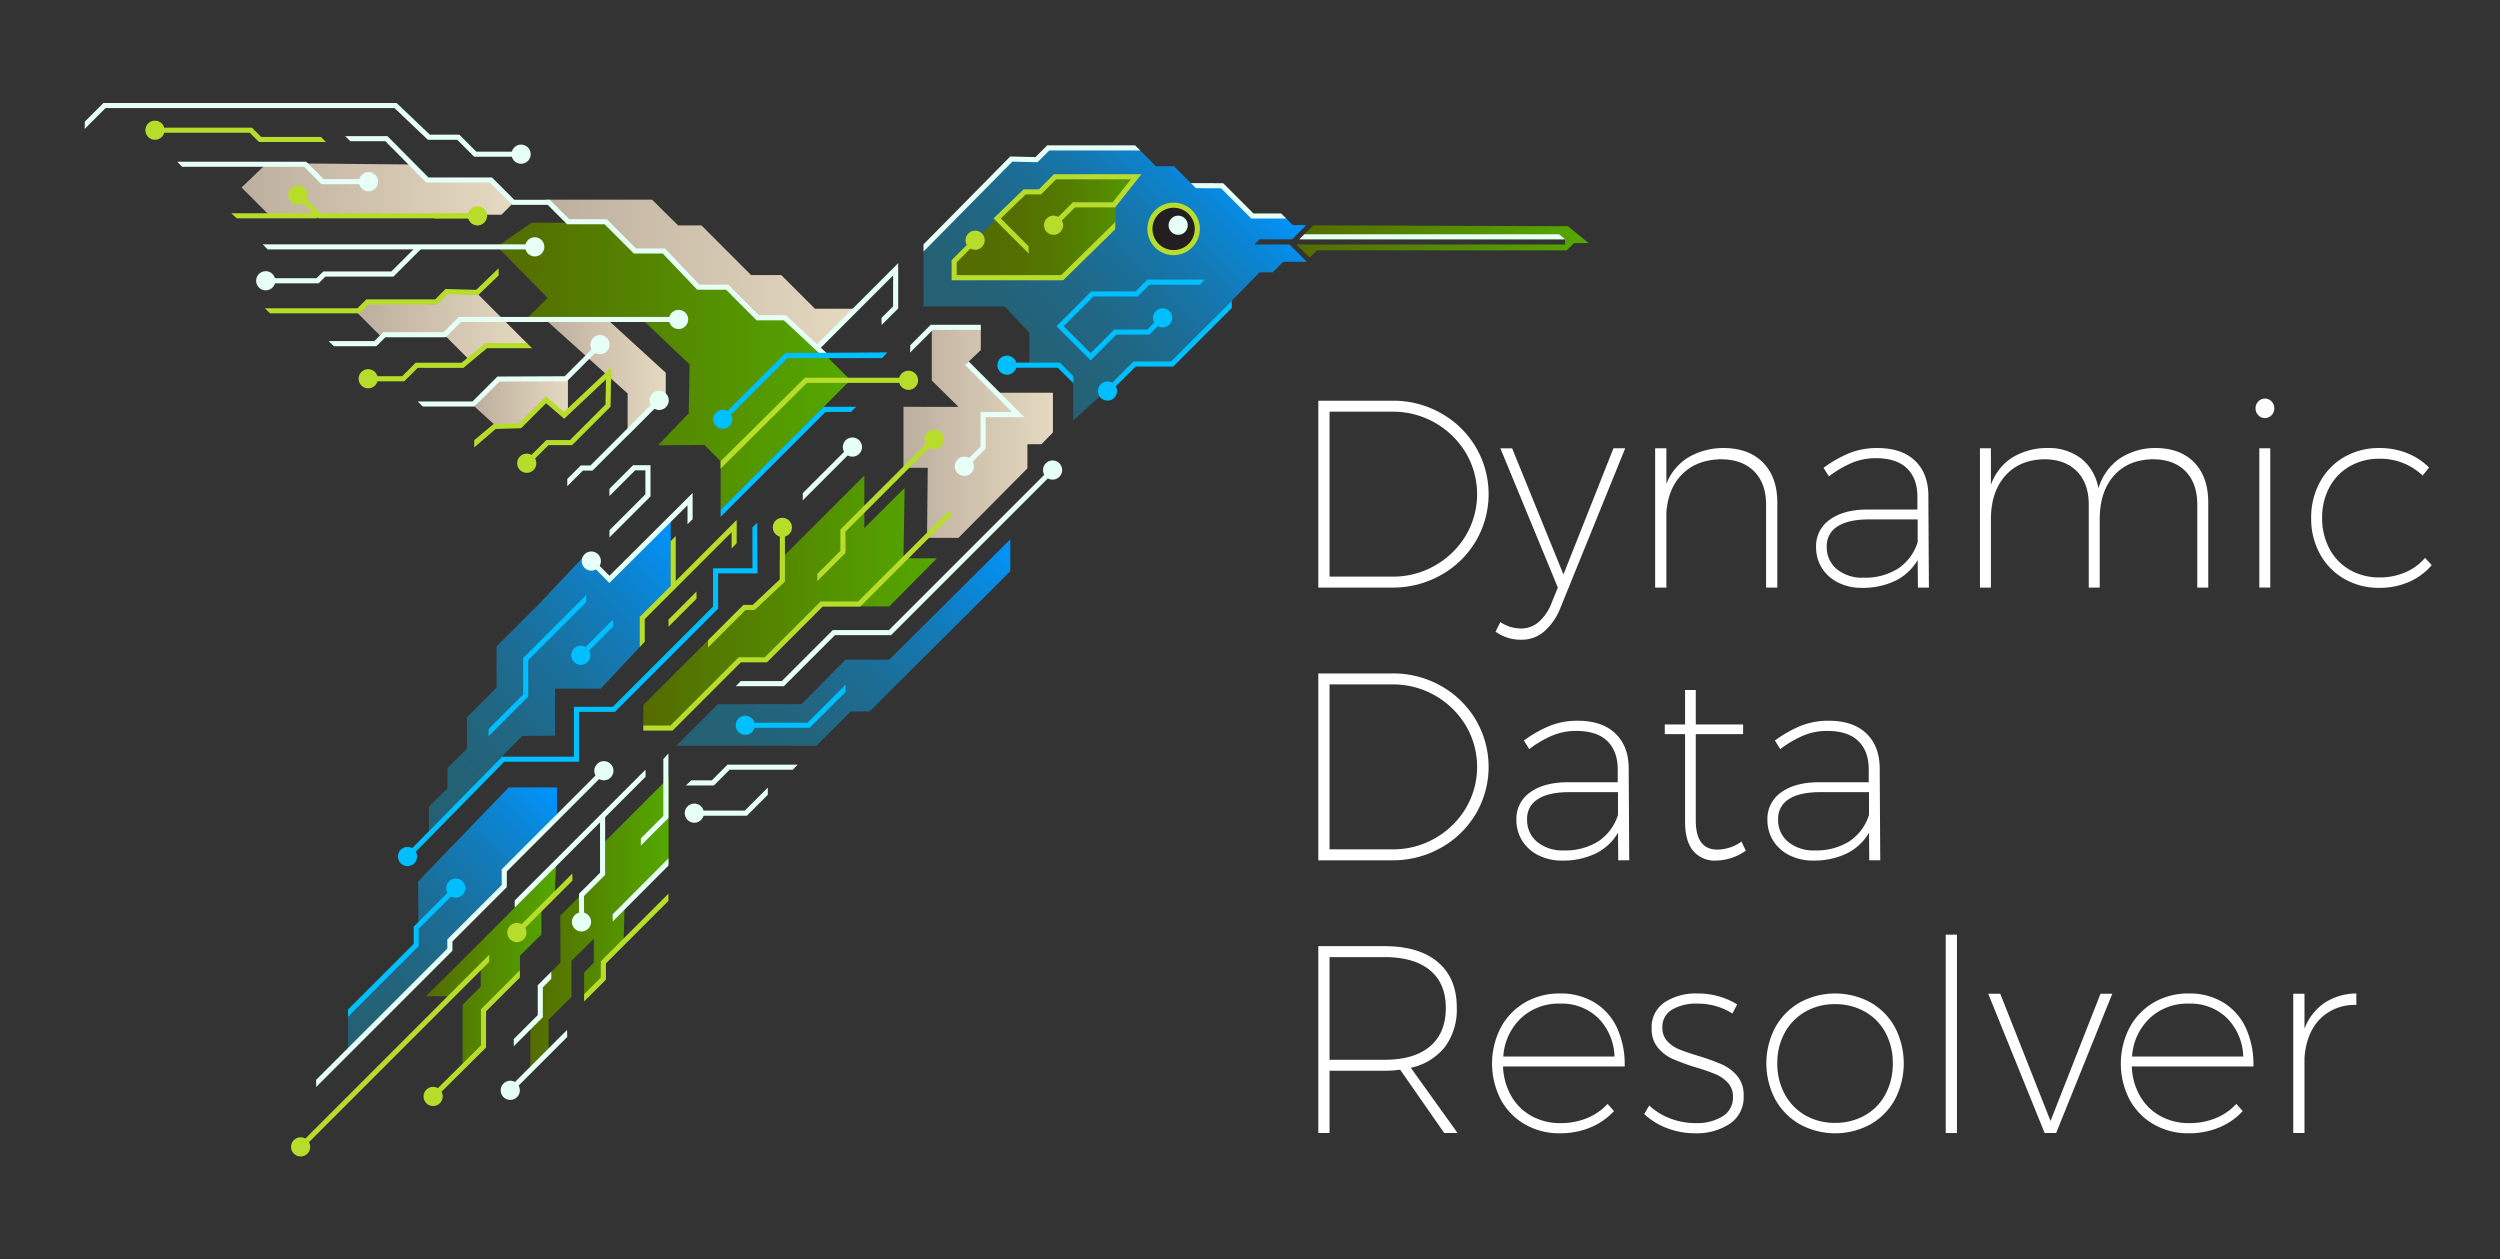 <svg xmlns="http://www.w3.org/2000/svg" xmlns:xlink="http://www.w3.org/1999/xlink" width="705.466" height="355.375" viewBox="0 0 705.466 355.375">
  <rect x="0" y="0" width="705.466" height="355.375" fill="#333333" stroke="none"/>
  <defs>
    <linearGradient id="a" x1="280.271" y1="106.15" x2="345.758" y2="40.663" gradientUnits="userSpaceOnUse">
      <stop offset="0" stop-color="#256073"/>
      <stop offset="0.167" stop-color="#246277"/>
      <stop offset="0.337" stop-color="#216683"/>
      <stop offset="0.507" stop-color="#1b6e98"/>
      <stop offset="0.679" stop-color="#1479b4"/>
      <stop offset="0.849" stop-color="#0a86d8"/>
      <stop offset="1" stop-color="#0095ff"/>
    </linearGradient>
    <linearGradient id="b" x1="154.026" y1="77.173" x2="241.583" y2="77.173" gradientUnits="userSpaceOnUse">
      <stop offset="0" stop-color="#bdaf9e"/>
      <stop offset="1" stop-color="#e6d9c1"/>
    </linearGradient>
    <linearGradient id="c" x1="114.735" y1="228.292" x2="192.839" y2="150.189" xlink:href="#a"/>
    <linearGradient id="d" x1="140.242" y1="103.356" x2="239.974" y2="103.356" gradientUnits="userSpaceOnUse">
      <stop offset="0" stop-color="#546b00"/>
      <stop offset="1" stop-color="#54a800"/>
    </linearGradient>
    <linearGradient id="e" x1="254.953" y1="122.284" x2="297.12" y2="122.284" xlink:href="#b"/>
    <linearGradient id="f" x1="153.65" y1="106.311" x2="187.866" y2="106.311" xlink:href="#b"/>
    <linearGradient id="g" x1="120.069" y1="272.84" x2="156.897" y2="272.84" xlink:href="#d"/>
    <linearGradient id="h" x1="90.903" y1="289.422" x2="157.655" y2="222.671" xlink:href="#a"/>
    <linearGradient id="i" x1="202.071" y1="221.697" x2="278.346" y2="145.422" xlink:href="#a"/>
    <linearGradient id="j" x1="149.661" y1="260.601" x2="188.664" y2="260.601" xlink:href="#d"/>
    <linearGradient id="k" x1="181.537" y1="169.732" x2="264.368" y2="169.732" xlink:href="#d"/>
    <linearGradient id="l" x1="100.951" y1="92.336" x2="149.107" y2="92.336" xlink:href="#b"/>
    <linearGradient id="m" x1="68.155" y1="53.311" x2="144.448" y2="53.311" xlink:href="#b"/>
    <linearGradient id="n" x1="133.888" y1="113.546" x2="160.255" y2="113.546" xlink:href="#b"/>
    <linearGradient id="o" x1="269.263" y1="64.702" x2="320.61" y2="64.702" gradientUnits="userSpaceOnUse">
      <stop offset="0" stop-color="#546b00"/>
      <stop offset="0.311" stop-color="#546e00"/>
      <stop offset="0.585" stop-color="#547900"/>
      <stop offset="0.843" stop-color="#548b00"/>
      <stop offset="1" stop-color="#549a00"/>
    </linearGradient>
    <linearGradient id="p" x1="365.789" y1="68.119" x2="448.285" y2="68.119" xlink:href="#d"/>
  </defs>
  <title>color logo</title>
  <g>
    <g>
      <polygon points="353.994 68.979 355.431 67.542 364.592 67.542 368.607 63.512 364.797 63.512 362.39 61.104 357.3 61.104 353.596 61.104 348.873 56.381 345.3 52.489 336.936 52.547 331.301 46.913 326.185 46.913 321.009 41.736 303.96 41.736 295.811 41.736 292.848 44.744 285.496 44.968 260.599 69.578 260.599 86.478 283.459 86.478 290.475 93.862 290.475 103.054 299.102 103.054 302.853 106.721 302.853 118.628 320.459 102.726 330.046 102.978 336.186 96.479 355.448 76.847 359.13 76.847 362.093 73.884 368.783 73.884 363.846 68.979 353.994 68.979" fill="url(#a)"/>
      <polygon points="159.885 62.325 154.026 56.346 183.999 56.346 191.341 63.599 197.927 63.599 211.946 77.617 220.46 77.617 229.969 87.126 241.583 87.126 230.71 97.999 214.764 91.887 160.123 69.049 159.885 62.325" fill="url(#b)"/>
      <polygon points="163.262 158.579 152.107 170.446 140.121 182.367 140.121 194.055 131.755 202.421 131.755 211.269 126.267 216.757 126.267 222.423 121.03 227.66 121.03 232.154 121.03 234.587 147.326 207.685 156.616 207.597 156.616 194.338 169.512 194.338 180.514 182.585 180.514 174.357 189.27 165.67 189.27 146.62 172.518 163.079 164.923 156.918 163.262 158.579" fill="url(#c)"/>
      <polygon points="222.859 90.148 213.413 90.148 204.43 81.165 197.438 81.128 187.233 71.002 179.005 71.239 170.619 62.853 149.971 62.853 140.242 69.576 154.517 84.036 148.405 90.148 181.22 90.148 194.586 102.809 194.338 116.664 185.651 125.664 198.767 125.551 203.349 130.177 203.349 143.86 232.921 114.316 239.974 107.263 222.859 90.148" fill="url(#d)"/>
      <polygon points="262.944 92.792 262.944 107.394 270.473 114.804 254.953 114.802 254.953 131.998 261.797 131.998 261.599 151.776 270.459 151.776 289.921 132.156 289.921 125.352 293.877 125.352 297.12 122.029 297.12 110.815 281.278 110.815 272.853 102.508 276.769 98.77 276.769 92.792 262.944 92.792" fill="url(#e)"/>
      <polygon points="153.65 89.949 170.955 89.732 187.866 105.178 187.866 112.061 177.106 122.891 177.106 111.033 153.65 89.949" fill="url(#f)"/>
      <path d="M120.069,281.122h7.041l8.541-8.541V278.4l-5.1,5.1v17.8l5.874-5.874v-9.79l10.294-10.3v-5.607l6.057-6.057V256.86l3.7-3.7.422-8.777S120.306,281.36,120.069,281.122Z" fill="url(#g)"/>
      <polygon points="117.983 248.706 143.563 222.186 157.17 222.186 157.17 230.73 142.772 245.129 142.772 250.034 133.674 259.132 127.186 265.619 127.186 267.716 98.192 296.71 98.192 286.382 118.128 266.445 117.983 248.706" fill="url(#h)"/>
      <polygon points="285.095 152.171 250.941 186.14 238.587 186.14 226.223 198.69 202.561 198.69 190.813 210.438 230.376 210.438 240.076 200.738 245.395 200.738 285.095 161.19 285.095 152.171" fill="url(#i)"/>
      <polygon points="169.323 238.841 188.664 219.501 188.664 243.727 176.224 256.167 175.983 265.555 170.124 271.413 170.124 277.09 164.834 282.381 164.834 274.401 167.568 271.666 167.568 264.907 164.505 267.97 161.258 271.135 161.258 281.301 154.811 287.749 154.811 296.552 149.661 301.702 149.661 289.59 152.486 286.765 152.528 277.249 158.158 271.619 158.116 258.376 170.051 246.44 169.323 238.841" fill="url(#j)"/>
      <polygon points="264.368 157.551 250.933 171.144 231.709 171.144 216.663 186.19 208.87 186.19 189.784 205.276 181.537 205.276 181.537 198.927 208.593 171.87 211.916 171.87 219.986 163.801 219.986 158.105 243.902 134.188 243.902 149.001 255.27 137.694 254.953 157.551 264.368 157.551" fill="url(#k)"/>
      <path d="M149.082,97.233,134.927,83.078l-8.933-.222-3.518,2.984L103.8,85.083l-2.853,3.3,6.417,6.417h18.316l7.019,7.019,4.479-4.478S149.751,97.233,149.082,97.233Z" fill="url(#l)"/>
      <polygon points="75.35 46.028 116.481 46.421 121.294 51.234 138.406 51.234 144.448 57.651 141.507 60.593 75.837 60.593 68.155 52.91 75.35 46.028" fill="url(#m)"/>
      <polyline points="140.596 106.964 160.255 106.964 160.255 115.921 159.08 117.097 154.424 112.44 146.736 120.127 139.312 119.622 133.888 114.721 140.991 106.964" fill="url(#n)"/>
      <polygon points="299.283 78.577 314.728 64.081 314.806 57.121 320.61 50.591 298.07 50.591 294.035 53.913 289.207 53.713 269.263 73.761 269.51 78.122 274.83 78.814 299.283 78.577" fill="url(#o)"/>
    </g>
    <g>
      <g>
        <polygon points="132.904 61.619 89.886 61.619 83.479 55.464 84.474 54.428 90.465 60.181 132.904 60.181 132.904 61.619" fill="#b7dd2a"/>
        <path d="M85.946,53.091a2.7,2.7,0,1,0,.076,3.82A2.7,2.7,0,0,0,85.946,53.091Z" fill="#b7dd2a"/>
      </g>
      <polygon points="101.465 88.423 76.21 88.423 74.735 86.986 100.87 86.986 103.392 84.464 122.795 84.464 125.71 81.549 134.384 81.786 140.694 75.706 140.703 77.729 134.948 83.239 126.289 83.002 123.39 85.901 103.987 85.901 101.465 88.423" fill="#b7dd2a"/>
      <g>
        <polygon points="114.074 107.598 103.764 107.598 103.764 106.161 113.479 106.161 117.277 102.363 130.249 102.363 136.903 96.815 148.664 96.815 150.149 98.253 137.424 98.253 130.77 103.8 117.872 103.8 114.074 107.598" fill="#b7dd2a"/>
        <path d="M103.9,109.581a2.7,2.7,0,1,1,2.7-2.7A2.7,2.7,0,0,1,103.9,109.581Z" fill="#b7dd2a"/>
      </g>
      <g>
        <polygon points="149.054 131.327 148.038 130.311 154.173 124.176 160.845 124.176 170.867 114.153 170.994 107.048 159.207 118.166 154.093 113.787 147.043 120.838 139.865 121.044 133.807 126.261 133.846 124.195 139.312 119.622 146.43 119.417 154.017 111.83 159.161 116.234 172.492 103.659 172.293 114.759 161.44 125.613 154.768 125.613 149.054 131.327" fill="#b7dd2a"/>
        <path d="M146.731,128.813a2.7,2.7,0,1,0,3.82,0A2.7,2.7,0,0,0,146.731,128.813Z" fill="#b7dd2a"/>
      </g>
      <polygon points="190.681 165.344 189.244 165.344 189.244 152.705 190.681 151.26 190.681 165.344" fill="#b7dd2a"/>
      <polygon points="137.881 207.746 137.881 205.714 147.629 195.966 147.629 185.682 165.402 167.908 165.422 169.921 149.066 186.277 149.066 196.561 137.881 207.746" fill="#00bfff"/>
      <g>
        <polygon points="164.319 185.516 163.303 184.499 172.969 174.834 173.005 176.83 164.319 185.516" fill="#00bfff"/>
        <path d="M165.817,186.823a2.7,2.7,0,1,1,0-3.821A2.7,2.7,0,0,1,165.817,186.823Z" fill="#00bfff"/>
      </g>
      <g>
        <polygon points="230.62 163.992 230.642 161.938 237.146 155.434 237.146 149.421 263.195 123.373 264.211 124.389 238.584 150.016 238.584 156.029 230.62 163.992" fill="#b7dd2a"/>
        <path d="M261.657,122.029a2.756,2.756,0,1,1,0,3.9A2.756,2.756,0,0,1,261.657,122.029Z" fill="#b7dd2a"/>
      </g>
      <g>
        <polygon points="226.501 141.214 226.548 139.134 240.131 125.551 241.147 126.568 226.501 141.214" fill="#e6fff7"/>
        <path d="M242.454,128.065a2.7,2.7,0,1,0-3.821,0A2.7,2.7,0,0,0,242.454,128.065Z" fill="#e6fff7"/>
      </g>
      <polygon points="201.454 221.639 193.562 221.639 195.062 220.202 200.859 220.202 205.289 215.772 225.11 215.772 223.703 217.209 205.884 217.209 201.454 221.639" fill="#e6fff7"/>
      <g>
        <polygon points="228.473 205.38 210.173 205.38 210.173 203.943 227.878 203.943 238.638 193.182 238.587 195.265 228.473 205.38" fill="#00bfff"/>
        <path d="M210.308,207.363a2.7,2.7,0,1,1,2.7-2.7A2.7,2.7,0,0,1,210.308,207.363Z" fill="#00bfff"/>
      </g>
      <g>
        <polygon points="115.416 242.298 114.39 241.291 141.672 213.517 161.947 213.517 161.947 199.443 172.925 199.443 201.211 171.156 201.211 160.364 212.324 160.364 212.324 148.821 213.637 147.508 213.761 161.801 202.649 161.801 202.649 171.751 173.52 200.88 163.384 200.88 163.384 214.954 142.275 214.954 115.416 242.298" fill="#00bfff"/>
        <path d="M113.07,239.805a2.7,2.7,0,1,0,3.821-.034A2.7,2.7,0,0,0,113.07,239.805Z" fill="#00bfff"/>
      </g>
      <polygon points="203.349 145.848 203.349 143.831 232.377 114.802 241.583 114.802 240.159 116.24 232.972 116.24 203.349 145.848" fill="#00bfff"/>
      <polygon points="362.959 61.673 353.112 61.673 344.568 53.129 337.483 53.111 336.063 51.674 345.163 51.692 353.707 60.236 361.518 60.236 362.959 61.673" fill="#e6fff7"/>
      <g>
        <polygon points="300.031 79.078 268.534 79.078 268.534 73.414 274.762 67.186 275.778 68.202 269.972 74.009 269.972 77.64 299.445 77.64 314.742 62.616 314.694 64.697 300.031 79.078" fill="#b7dd2a"/>
        <path d="M273.264,65.879a2.7,2.7,0,1,1,0,3.821A2.7,2.7,0,0,1,273.264,65.879Z" fill="#b7dd2a"/>
      </g>
      <g>
        <polygon points="290.316 71.581 280.362 61.628 288.861 53.418 293.182 53.418 297.415 49.16 322.096 49.16 314.688 58.522 303.351 58.522 297.71 64.164 296.694 63.148 302.756 57.085 313.992 57.085 319.126 50.597 298.013 50.597 293.78 54.855 289.442 54.855 282.412 61.645 290.238 69.471 290.316 71.581" fill="#b7dd2a"/>
        <path d="M299.208,65.47a2.7,2.7,0,1,1,0-3.821A2.7,2.7,0,0,1,299.208,65.47Z" fill="#b7dd2a"/>
      </g>
      <g>
        <polygon points="203.349 132.249 203.349 130.147 227.124 106.596 256.5 106.596 256.5 108.033 227.72 108.033 203.349 132.249" fill="#b7dd2a"/>
        <path d="M256.365,104.613a2.7,2.7,0,1,1-2.7,2.7A2.7,2.7,0,0,1,256.365,104.613Z" fill="#b7dd2a"/>
      </g>
      <g>
        <polygon points="199.782 182.742 199.804 180.688 209.815 170.677 212.422 170.677 220.058 163.49 220.058 148.686 221.495 148.686 221.495 164.111 212.992 172.114 210.41 172.114 199.782 182.742" fill="#b7dd2a"/>
        <path d="M218.075,148.821a2.7,2.7,0,1,1,2.7,2.7A2.7,2.7,0,0,1,218.075,148.821Z" fill="#b7dd2a"/>
      </g>
      <polygon points="181.939 181.112 180.502 182.61 180.502 174.105 207.888 146.718 207.888 153.258 206.451 154.782 206.451 150.188 181.939 174.7 181.939 181.112" fill="#b7dd2a"/>
      <polygon points="188.663 176.836 188.628 174.84 196.535 166.932 196.561 168.939 188.663 176.836" fill="#b7dd2a"/>
      <polygon points="232.55 100.958 221.206 90.391 213.517 90.391 204.894 81.767 196.764 81.767 187.019 71.548 178.866 71.548 170.606 63.288 160.037 63.288 154.562 57.813 144.531 57.813 138.233 51.515 120.305 51.515 108.726 39.846 98.841 39.846 97.402 38.409 109.325 38.409 120.903 50.078 138.829 50.078 145.126 56.375 155.157 56.375 160.632 61.85 171.201 61.85 179.461 70.11 187.634 70.11 197.379 80.33 205.489 80.33 214.112 88.954 221.771 88.954 233.529 99.906 232.55 100.958" fill="#e6fff7"/>
      <g>
        <polygon points="104.133 51.982 90.734 51.982 85.819 47.067 51.393 47.067 50.013 45.63 86.414 45.63 91.329 50.544 104.133 50.544 104.133 51.982" fill="#e6fff7"/>
        <path d="M104,53.965a2.7,2.7,0,1,0-2.7-2.7A2.7,2.7,0,0,0,104,53.965Z" fill="#e6fff7"/>
      </g>
      <g>
        <polygon points="171.96 164.502 166.256 158.734 167.278 157.724 171.968 162.466 195.447 139.11 195.447 146.505 194.01 147.914 194.01 142.567 171.96 164.502" fill="#e6fff7"/>
        <path d="M164.941,160.225a2.7,2.7,0,1,1,3.821.021A2.7,2.7,0,0,1,164.941,160.225Z" fill="#e6fff7"/>
      </g>
      <g>
        <polygon points="106.222 97.689 94.196 97.689 92.746 96.252 105.627 96.252 108.139 93.74 125.188 93.74 129.499 89.429 191.628 89.429 191.628 90.866 130.094 90.866 125.783 95.178 108.734 95.178 106.222 97.689" fill="#e6fff7"/>
        <path d="M191.493,87.446a2.7,2.7,0,1,1-2.7,2.7A2.7,2.7,0,0,1,191.493,87.446Z" fill="#e6fff7"/>
      </g>
      <g>
        <polygon points="160.067 137.201 160.087 135.149 163.884 131.352 166.614 131.352 185.593 112.373 186.609 113.389 167.209 132.789 164.479 132.789 160.067 137.201" fill="#e6fff7"/>
        <path d="M184.1,111.066a2.7,2.7,0,1,1,0,3.821A2.7,2.7,0,0,1,184.1,111.066Z" fill="#e6fff7"/>
      </g>
      <g>
        <polygon points="133.888 114.721 119.287 114.721 117.85 113.284 133.333 113.284 140.359 106.254 159.361 106.173 168.894 96.641 169.911 97.657 159.97 107.598 140.933 107.674 133.888 114.721" fill="#e6fff7"/>
        <path d="M171.217,99.155a2.7,2.7,0,1,0-3.821,0A2.7,2.7,0,0,0,171.217,99.155Z" fill="#e6fff7"/>
      </g>
      <g>
        <polygon points="151.043 70.375 75.526 70.375 74.121 68.938 151.043 68.938 151.043 70.375" fill="#e6fff7"/>
        <path d="M150.908,66.955a2.7,2.7,0,1,1-2.7,2.7A2.7,2.7,0,0,1,150.908,66.955Z" fill="#e6fff7"/>
      </g>
      <polygon points="144.976 295.245 144.972 293.217 151.744 286.445 151.744 278.019 155.578 274.185 155.578 276.218 153.181 278.614 153.181 287.04 144.976 295.245" fill="#e6fff7"/>
      <polygon points="172.912 260.008 172.875 258.012 188.622 242.231 188.621 244.264 172.912 260.008" fill="#e6fff7"/>
      <polygon points="164.833 282.588 164.834 280.555 169.545 275.843 169.545 271.255 188.622 252.178 188.622 254.21 170.982 271.85 170.982 276.439 164.833 282.588" fill="#b7dd2a"/>
      <g>
        <polygon points="164.81 260.285 163.373 260.285 163.373 252.229 169.323 246.279 169.323 230.201 170.76 230.201 170.76 246.875 164.81 252.824 164.81 260.285" fill="#e6fff7"/>
        <path d="M161.39,260.149a2.7,2.7,0,1,0,2.7-2.7A2.7,2.7,0,0,0,161.39,260.149Z" fill="#e6fff7"/>
      </g>
      <polygon points="145.247 256.12 145.25 254.085 182.156 217.179 182.183 219.184 145.247 256.12" fill="#e6fff7"/>
      <polygon points="171.98 151.663 171.981 149.631 182.123 139.488 182.123 132.716 179.224 132.716 171.969 139.972 171.965 137.942 178.629 131.279 183.561 131.279 183.561 140.083 171.98 151.663" fill="#e6fff7"/>
      <g>
        <polygon points="91.981 40.075 73.092 40.075 70.481 37.465 43.599 37.465 43.599 36.027 71.077 36.027 73.687 38.638 90.544 38.638 91.981 40.075" fill="#b7dd2a"/>
        <path d="M43.734,39.448a2.7,2.7,0,1,1,2.7-2.7A2.7,2.7,0,0,1,43.734,39.448Z" fill="#b7dd2a"/>
      </g>
      <g>
        <polygon points="89.905 79.948 74.849 79.948 74.849 78.511 89.31 78.511 91.209 76.612 110.433 76.612 117.976 69.07 118.992 70.086 111.028 78.049 91.804 78.049 89.905 79.948" fill="#e6fff7"/>
        <path d="M74.984,76.528a2.7,2.7,0,1,0,2.7,2.7A2.7,2.7,0,0,0,74.984,76.528Z" fill="#e6fff7"/>
      </g>
      <polygon points="89.587 61.619 66.855 61.619 65.255 60.181 89.587 60.181 89.587 61.619" fill="#b7dd2a"/>
      <g>
        <polygon points="147.183 44.233 133.816 44.233 129.025 39.442 120.728 39.442 111.325 30.497 29.78 30.497 23.895 36.381 23.944 34.3 29.185 29.06 111.9 29.06 121.303 38.005 129.62 38.005 134.411 42.796 147.183 42.796 147.183 44.233" fill="#e6fff7"/>
        <path d="M147.048,40.813a2.7,2.7,0,1,1-2.7,2.7A2.7,2.7,0,0,1,147.048,40.813Z" fill="#e6fff7"/>
      </g>
      <g>
        <rect x="122.494" y="60.195" width="12.377" height="1.437" fill="#b7dd2a"/>
        <path d="M134.736,58.211a2.7,2.7,0,1,1-2.7,2.7A2.7,2.7,0,0,1,134.736,58.211Z" fill="#b7dd2a"/>
      </g>
      <g>
        <polygon points="204.365 118.918 203.349 117.902 221.635 99.616 250.394 99.439 248.89 101.053 222.23 101.053 204.365 118.918" fill="#00bfff"/>
        <path d="M202.042,116.4a2.7,2.7,0,1,0,3.821,0A2.7,2.7,0,0,0,202.042,116.4Z" fill="#00bfff"/>
      </g>
      <polygon points="189.785 206.172 181.537 206.172 181.537 204.735 189.19 204.735 208.454 185.471 215.811 185.471 231.555 169.728 242.156 169.728 267.736 144.147 268.753 145.164 242.751 171.165 232.15 171.165 216.406 186.909 209.049 186.909 189.785 206.172" fill="#b7dd2a"/>
      <g>
        <polygon points="89.212 306.745 89.212 304.713 126.23 267.695 126.23 265.084 141.578 249.736 141.578 245.306 169.997 216.887 171.013 217.904 143.015 245.901 143.015 250.331 127.668 265.679 127.668 268.29 89.212 306.745" fill="#e6fff7"/>
        <path d="M168.5,215.58a2.7,2.7,0,1,1,0,3.821A2.7,2.7,0,0,1,168.5,215.58Z" fill="#e6fff7"/>
      </g>
      <g>
        <polygon points="98.205 286.914 98.191 284.895 116.737 266.35 116.737 261.484 128.22 250.001 129.236 251.017 118.174 262.079 118.174 266.945 98.205 286.914" fill="#00bfff"/>
        <path d="M126.722,248.694a2.7,2.7,0,1,1,0,3.821A2.7,2.7,0,0,1,126.722,248.694Z" fill="#00bfff"/>
      </g>
      <g>
        <polygon points="221.206 193.633 207.606 193.633 209.035 192.196 220.611 192.196 235.01 177.798 250.859 177.798 296.617 132.039 297.633 133.055 251.454 179.235 235.605 179.235 221.206 193.633" fill="#e6fff7"/>
        <path d="M295.119,130.732a2.7,2.7,0,1,1,0,3.821A2.7,2.7,0,0,1,295.119,130.732Z" fill="#e6fff7"/>
      </g>
      <polygon points="180.832 238.617 180.848 236.568 187.185 230.231 187.185 214.185 188.622 212.621 188.622 230.826 180.832 238.617" fill="#e6fff7"/>
      <g>
        <polygon points="85.246 324.24 84.23 323.224 138.058 269.396 138.058 271.428 85.246 324.24" fill="#b7dd2a"/>
        <path d="M82.923,321.726a2.7,2.7,0,1,0,3.821,0A2.7,2.7,0,0,0,82.923,321.726Z" fill="#b7dd2a"/>
      </g>
      <g>
        <polygon points="122.631 310.008 121.619 308.988 135.724 294.988 135.724 284.783 146.691 273.816 146.691 275.848 137.161 285.378 137.161 295.586 122.631 310.008" fill="#b7dd2a"/>
        <path d="M124.124,311.321a2.7,2.7,0,1,1,.015-3.821A2.7,2.7,0,0,1,124.124,311.321Z" fill="#b7dd2a"/>
      </g>
      <g>
        <polygon points="144.402 308.279 143.386 307.263 160.024 290.625 160.061 292.62 144.402 308.279" fill="#e6fff7"/>
        <path d="M142.079,305.765a2.7,2.7,0,1,0,3.821,0A2.7,2.7,0,0,0,142.079,305.765Z" fill="#e6fff7"/>
      </g>
      <g>
        <polygon points="146.266 263.76 145.25 262.744 161.508 246.486 161.541 248.485 146.266 263.76" fill="#b7dd2a"/>
        <path d="M147.764,265.067a2.7,2.7,0,1,1,0-3.821A2.7,2.7,0,0,1,147.764,265.067Z" fill="#b7dd2a"/>
      </g>
      <g>
        <polygon points="307.761 101.685 298.122 92.046 307.938 82.229 320.438 82.229 323.761 78.906 339.928 78.906 338.615 80.344 324.356 80.344 321.033 83.666 308.533 83.666 300.154 92.046 307.761 99.653 314.425 92.988 323.761 92.988 327.669 89.081 328.685 90.097 324.356 94.426 315.02 94.426 307.761 101.685" fill="#00bfff"/>
        <path d="M329.992,91.6a2.7,2.7,0,1,0-3.821,0A2.7,2.7,0,0,0,329.992,91.6Z" fill="#00bfff"/>
      </g>
      <g>
        <polygon points="312.932 110.952 311.916 109.936 319.845 102.007 330.465 102.007 347.58 84.892 347.614 86.89 331.06 103.444 320.44 103.444 312.932 110.952" fill="#00bfff"/>
        <path d="M310.609,108.438a2.7,2.7,0,1,0,3.821,0A2.7,2.7,0,0,0,310.609,108.438Z" fill="#00bfff"/>
      </g>
      <polygon points="442.446 63.837 370.623 63.571 366.67 67.542 441.602 67.542 441.602 68.979 365.789 68.979 369.565 72.666 371.652 70.646 442.114 70.646 444.171 68.589 448.285 68.589 442.446 63.837" fill="url(#p)"/>
      <polygon points="231.253 98.487 230.237 97.471 253.457 74.251 253.457 87.043 248.779 91.721 248.736 89.732 252.02 86.448 252.02 77.72 231.253 98.487" fill="#e6fff7"/>
      <g>
        <polygon points="210.761 230.183 195.794 230.183 195.794 228.746 210.166 228.746 216.668 222.244 216.668 224.276 210.761 230.183" fill="#e6fff7"/>
        <path d="M195.929,226.763a2.7,2.7,0,1,0,2.7,2.7A2.7,2.7,0,0,0,195.929,226.763Z" fill="#e6fff7"/>
      </g>
      <g>
        <polygon points="272.545 132.194 271.529 131.178 276.703 126.004 276.703 116.287 285.615 116.287 272.345 103.016 273.361 102 289.085 117.724 278.14 117.724 278.14 126.599 272.545 132.194" fill="#e6fff7"/>
        <path d="M270.222,129.68a2.7,2.7,0,1,0,3.821,0A2.7,2.7,0,0,0,270.222,129.68Z" fill="#e6fff7"/>
      </g>
      <polygon points="256.826 99.497 256.862 97.429 262.646 91.645 276.769 91.645 276.769 93.082 263.241 93.082 256.826 99.497" fill="#e6fff7"/>
      <path d="M260.606,70.978l0-2.03,24.468-24.787,7.133.166,3.31-3.31h.3c8.3.021,24.478,0,24.478,0l1.436,1.435H296.108l-3.323,3.324-7.127-.166Z" fill="#e6fff7"/>
      <g>
        <polygon points="302.92 108.196 298.484 103.761 284.023 103.761 284.023 102.324 299.079 102.324 302.856 106.1 302.92 108.196" fill="#00bfff"/>
        <path d="M284.158,105.744a2.7,2.7,0,1,1,2.7-2.7A2.7,2.7,0,0,1,284.158,105.744Z" fill="#00bfff"/>
      </g>
      <polygon points="441.651 67.542 366.636 67.542 368.068 66.105 439.97 66.105 441.651 67.542" fill="#e6fff7"/>
    </g>
    <g>
      <circle cx="331.179" cy="64.594" r="6.687" fill="#231f20"/>
      <path d="M331.178,72a7.406,7.406,0,1,1,7.406-7.406A7.414,7.414,0,0,1,331.178,72Zm0-13.374a5.969,5.969,0,1,0,5.97,5.968A5.974,5.974,0,0,0,331.178,58.625Z" fill="#b7dd2a"/>
      <path d="M330.556,61.649a2.7,2.7,0,1,1,0,3.821A2.7,2.7,0,0,1,330.556,61.649Z" fill="#e6fff7"/>
    </g>
  </g>
  <g>
    <path d="M406.6,116.583a26.3,26.3,0,0,1,9.843,9.581,26.145,26.145,0,0,1,0,26.554,26.22,26.22,0,0,1-9.882,9.581,27.461,27.461,0,0,1-13.655,3.507H372.01V113.075h20.972A27.277,27.277,0,0,1,406.6,116.583Zm-1.66,43a23.691,23.691,0,0,0,8.675-8.449,22.932,22.932,0,0,0,0-23.386,23.97,23.97,0,0,0-20.709-11.579H375.179v46.545h17.8A23.648,23.648,0,0,0,404.939,159.583Z" fill="#fff"/>
    <path d="M435.755,178.179a9.508,9.508,0,0,1-6.261,2.337,12.091,12.091,0,0,1-7.469-2.262l1.359-2.716a10.289,10.289,0,0,0,5.959,1.81,7.4,7.4,0,0,0,4.828-1.81,13.277,13.277,0,0,0,3.621-5.28l1.811-4.452-16.219-39.3H426.7l14.484,35.607L455.294,126.5h3.319l-18.255,44.962A17.1,17.1,0,0,1,435.755,178.179Z" fill="#fff"/>
    <path d="M497.5,130.539q4.036,4.113,4.036,11.278v23.989h-3.168V142.421q0-6.036-3.394-9.43t-9.43-3.394q-6.716.15-10.75,4.111t-4.564,10.825v21.273h-3.168V126.5h3.168v10.034a15.153,15.153,0,0,1,6.073-7.394,19.5,19.5,0,0,1,10-2.715Q493.463,126.428,497.5,130.539Z" fill="#fff"/>
    <path d="M541.215,165.806l-.075-7.77a14.936,14.936,0,0,1-6.45,5.922,21.232,21.232,0,0,1-9.242,1.924,14.661,14.661,0,0,1-6.789-1.509,11.318,11.318,0,0,1-4.564-4.111,10.955,10.955,0,0,1-1.622-5.922,9.026,9.026,0,0,1,3.923-7.733q3.921-2.827,10.712-2.829h13.956v-3.847q-.076-5.054-3.018-7.845t-8.75-2.791a17.3,17.3,0,0,0-6.714,1.319,30.418,30.418,0,0,0-6.488,3.811l-1.509-2.414a33.918,33.918,0,0,1,7.394-4.188,21.032,21.032,0,0,1,7.769-1.395q6.864,0,10.6,3.545t3.81,9.732l.151,26.1Zm-5.733-5.28a13.921,13.921,0,0,0,5.658-7.544V146.57H527.409q-5.81,0-8.863,1.961a6.393,6.393,0,0,0-3.056,5.733,7.929,7.929,0,0,0,2.829,6.337,11.281,11.281,0,0,0,7.582,2.414A17.533,17.533,0,0,0,535.482,160.526Z" fill="#fff"/>
    <path d="M619.179,130.5q3.96,4.074,3.961,11.315v23.989h-3.094V142.421q0-6.036-3.319-9.43t-9.279-3.394q-7.014.15-10.976,4.676t-3.96,12.3v19.236h-3.093V142.421q0-6.036-3.357-9.43T576.82,129.6q-7.014.15-11.013,4.714t-4,12.259v19.236h-3.093V126.5h3.093v10.335a15.021,15.021,0,0,1,5.922-7.657,18.853,18.853,0,0,1,9.919-2.753,15.112,15.112,0,0,1,9.657,2.98,13.592,13.592,0,0,1,4.828,8.411,15.856,15.856,0,0,1,5.922-8.374,18.134,18.134,0,0,1,10.145-3.017Q615.219,126.428,619.179,130.5Z" fill="#fff"/>
    <path d="M640.98,113.264a2.622,2.622,0,0,1,.792,1.923,2.71,2.71,0,0,1-.792,2,2.552,2.552,0,0,1-3.7,0,2.71,2.71,0,0,1-.792-2,2.622,2.622,0,0,1,.792-1.923,2.554,2.554,0,0,1,3.7,0ZM637.547,126.5h3.093v39.3h-3.093Z" fill="#fff"/>
    <path d="M671.493,129.445a16.58,16.58,0,0,0-8.373,2.112,14.87,14.87,0,0,0-5.771,5.922,17.758,17.758,0,0,0-2.074,8.638,18.13,18.13,0,0,0,2.074,8.751,14.8,14.8,0,0,0,5.771,5.96,16.57,16.57,0,0,0,8.373,2.112,18.066,18.066,0,0,0,7.242-1.433,15.117,15.117,0,0,0,5.583-4.075l1.886,2.038a17.605,17.605,0,0,1-6.45,4.752,20.636,20.636,0,0,1-8.336,1.66,19.379,19.379,0,0,1-9.882-2.528,18.03,18.03,0,0,1-6.865-7.015,20.568,20.568,0,0,1-2.489-10.147,20.781,20.781,0,0,1,2.489-10.183,17.979,17.979,0,0,1,6.865-7.054,19.389,19.389,0,0,1,9.882-2.527,20.847,20.847,0,0,1,7.808,1.433,18.341,18.341,0,0,1,6.223,4.073l-1.81,2.264A17.271,17.271,0,0,0,671.493,129.445Z" fill="#fff"/>
    <path d="M406.6,193.542a26.3,26.3,0,0,1,9.843,9.581,26.145,26.145,0,0,1,0,26.554,26.22,26.22,0,0,1-9.882,9.581,27.461,27.461,0,0,1-13.655,3.507H372.01V190.034h20.972A27.277,27.277,0,0,1,406.6,193.542Zm-1.66,43a23.691,23.691,0,0,0,8.675-8.449,22.932,22.932,0,0,0,0-23.386,23.974,23.974,0,0,0-20.709-11.58H375.179v46.546h17.8A23.648,23.648,0,0,0,404.939,236.542Z" fill="#fff"/>
    <path d="M456.65,242.765l-.075-7.77a14.925,14.925,0,0,1-6.45,5.922,21.224,21.224,0,0,1-9.241,1.924,14.658,14.658,0,0,1-6.789-1.509,11.321,11.321,0,0,1-4.565-4.111,10.955,10.955,0,0,1-1.622-5.922,9.028,9.028,0,0,1,3.923-7.733q3.921-2.827,10.712-2.829H456.5V216.89q-.077-5.053-3.017-7.845t-8.75-2.791a17.291,17.291,0,0,0-6.714,1.319,30.4,30.4,0,0,0-6.489,3.811l-1.508-2.414a33.936,33.936,0,0,1,7.393-4.188,21.033,21.033,0,0,1,7.77-1.4q6.864,0,10.6,3.545t3.811,9.732l.15,26.1Zm-5.733-5.28a13.921,13.921,0,0,0,5.658-7.544v-6.412h-13.73q-5.81,0-8.863,1.961a6.391,6.391,0,0,0-3.056,5.733,7.926,7.926,0,0,0,2.829,6.337,11.279,11.279,0,0,0,7.582,2.414A17.53,17.53,0,0,0,450.917,237.485Z" fill="#fff"/>
    <path d="M492.634,240.05a14.887,14.887,0,0,1-8.374,2.791,7.913,7.913,0,0,1-6.487-2.753q-2.264-2.754-2.264-8.186V207.159h-5.734v-2.716h5.734v-9.731h3.017v9.731h13.353v2.716H478.526v24.366q0,8.225,6.111,8.223a11.931,11.931,0,0,0,6.79-2.263Z" fill="#fff"/>
    <path d="M527.484,242.765l-.075-7.77a14.925,14.925,0,0,1-6.45,5.922,21.224,21.224,0,0,1-9.241,1.924,14.658,14.658,0,0,1-6.789-1.509,11.321,11.321,0,0,1-4.565-4.111,10.955,10.955,0,0,1-1.622-5.922,9.028,9.028,0,0,1,3.923-7.733q3.921-2.827,10.712-2.829h13.956V216.89q-.076-5.053-3.017-7.845t-8.75-2.791a17.291,17.291,0,0,0-6.714,1.319,30.4,30.4,0,0,0-6.489,3.811l-1.508-2.414a33.936,33.936,0,0,1,7.393-4.188,21.033,21.033,0,0,1,7.77-1.4q6.864,0,10.6,3.545t3.811,9.732l.15,26.1Zm-5.733-5.28a13.921,13.921,0,0,0,5.658-7.544v-6.412h-13.73q-5.809,0-8.863,1.961a6.391,6.391,0,0,0-3.056,5.733,7.926,7.926,0,0,0,2.829,6.337,11.279,11.279,0,0,0,7.582,2.414A17.53,17.53,0,0,0,521.751,237.485Z" fill="#fff"/>
    <path d="M407.542,319.724,395.1,301.846a28.611,28.611,0,0,1-4.451.3H375.179v17.577H372.01V266.993h18.634q9.805,0,15.125,4.526t5.318,12.825a17.66,17.66,0,0,1-3.32,11.051,16.789,16.789,0,0,1-9.655,5.922l13.2,18.407Zm-16.824-20.669q8.3,0,12.787-3.773t4.488-10.862q0-6.94-4.488-10.637t-12.787-3.7H375.179v28.969Z" fill="#fff"/>
    <path d="M450.049,282.948a16.436,16.436,0,0,1,6.337,7.28,24.66,24.66,0,0,1,2.074,10.712H424.136a18.057,18.057,0,0,0,2.339,8.374,14.817,14.817,0,0,0,5.733,5.62,16.566,16.566,0,0,0,8.147,2,19.53,19.53,0,0,0,7.43-1.395,15.95,15.95,0,0,0,5.847-4.036l1.81,2.037a18.811,18.811,0,0,1-6.713,4.639A22.087,22.087,0,0,1,440.2,319.8a19.386,19.386,0,0,1-9.883-2.528,17.767,17.767,0,0,1-6.827-7.015,22.152,22.152,0,0,1,.038-20.33,18.063,18.063,0,0,1,6.827-7.054,19.19,19.19,0,0,1,9.845-2.527A18.274,18.274,0,0,1,450.049,282.948Zm5.544,15.2a16.124,16.124,0,0,0-4.6-10.863,14.738,14.738,0,0,0-10.787-4.073,15.447,15.447,0,0,0-11.013,4.111,16.27,16.27,0,0,0-4.98,10.825Z" fill="#fff"/>
    <path d="M478.9,283.213a13.207,13.207,0,0,0-7.09,1.7A5.608,5.608,0,0,0,469.1,290a5.425,5.425,0,0,0,1.357,3.771,9.1,9.1,0,0,0,3.395,2.339q2.037.831,5.508,1.886a58.277,58.277,0,0,1,6.637,2.414,11.994,11.994,0,0,1,4.263,3.244,8.4,8.4,0,0,1,1.772,5.582,8.933,8.933,0,0,1-3.922,7.884,16.862,16.862,0,0,1-9.732,2.678,22.12,22.12,0,0,1-7.921-1.433,19.292,19.292,0,0,1-6.487-4l1.433-2.414a17.639,17.639,0,0,0,6,3.7,20.177,20.177,0,0,0,7.128,1.282,13.8,13.8,0,0,0,7.506-1.885,6.119,6.119,0,0,0,2.98-5.508,5.688,5.688,0,0,0-1.4-3.96,9.9,9.9,0,0,0-3.508-2.452,54.177,54.177,0,0,0-5.657-1.961,59.627,59.627,0,0,1-6.488-2.377,11.544,11.544,0,0,1-4.148-3.168,8.112,8.112,0,0,1-1.736-5.394,8.359,8.359,0,0,1,3.658-7.393,16.081,16.081,0,0,1,9.242-2.489,21.121,21.121,0,0,1,11.24,3.092L488.861,286A18.116,18.116,0,0,0,478.9,283.213Z" fill="#fff"/>
    <path d="M527.824,282.873a17.977,17.977,0,0,1,6.9,7.016,22.079,22.079,0,0,1,0,20.368,17.955,17.955,0,0,1-6.9,7.015,20.874,20.874,0,0,1-19.915,0,18.217,18.217,0,0,1-6.94-7.015,21.784,21.784,0,0,1,0-20.368,18.24,18.24,0,0,1,6.94-7.016,20.882,20.882,0,0,1,19.915,0Zm-18.369,2.6a15.119,15.119,0,0,0-5.808,5.922,17.506,17.506,0,0,0-2.113,8.638,17.871,17.871,0,0,0,2.113,8.751,15.048,15.048,0,0,0,5.808,5.96,16.574,16.574,0,0,0,8.374,2.112,16.784,16.784,0,0,0,8.411-2.112,14.74,14.74,0,0,0,5.809-5.96,18.141,18.141,0,0,0,2.074-8.751,17.769,17.769,0,0,0-2.074-8.638,14.806,14.806,0,0,0-5.809-5.922,16.8,16.8,0,0,0-8.411-2.112A16.584,16.584,0,0,0,509.455,285.475Z" fill="#fff"/>
    <path d="M549.059,263.749h3.168v55.975h-3.168Z" fill="#fff"/>
    <path d="M561.053,280.421h3.394L578.63,316.33l14.106-35.909h3.32l-15.842,39.3H576.97Z" fill="#fff"/>
    <path d="M627.475,282.948a16.436,16.436,0,0,1,6.337,7.28,24.66,24.66,0,0,1,2.074,10.712H601.562a18.057,18.057,0,0,0,2.338,8.374,14.826,14.826,0,0,0,5.734,5.62,16.565,16.565,0,0,0,8.146,2,19.535,19.535,0,0,0,7.431-1.395,15.958,15.958,0,0,0,5.847-4.036l1.81,2.037a18.806,18.806,0,0,1-6.714,4.639,22.081,22.081,0,0,1-8.524,1.622,19.386,19.386,0,0,1-9.883-2.528,17.767,17.767,0,0,1-6.827-7.015,22.152,22.152,0,0,1,.038-20.33,18.063,18.063,0,0,1,6.827-7.054,19.19,19.19,0,0,1,9.845-2.527A18.276,18.276,0,0,1,627.475,282.948Zm5.544,15.2a16.124,16.124,0,0,0-4.6-10.863,14.739,14.739,0,0,0-10.787-4.073,15.449,15.449,0,0,0-11.014,4.111,16.269,16.269,0,0,0-4.979,10.825Z" fill="#fff"/>
    <path d="M655.914,283.024a16.586,16.586,0,0,1,9.015-2.678v3.244a13.646,13.646,0,0,0-10.259,3.96q-3.847,3.96-4.376,10.9v21.273h-3.168v-39.3h3.168V290.3A15.326,15.326,0,0,1,655.914,283.024Z" fill="#fff"/>
  </g>
</svg>
